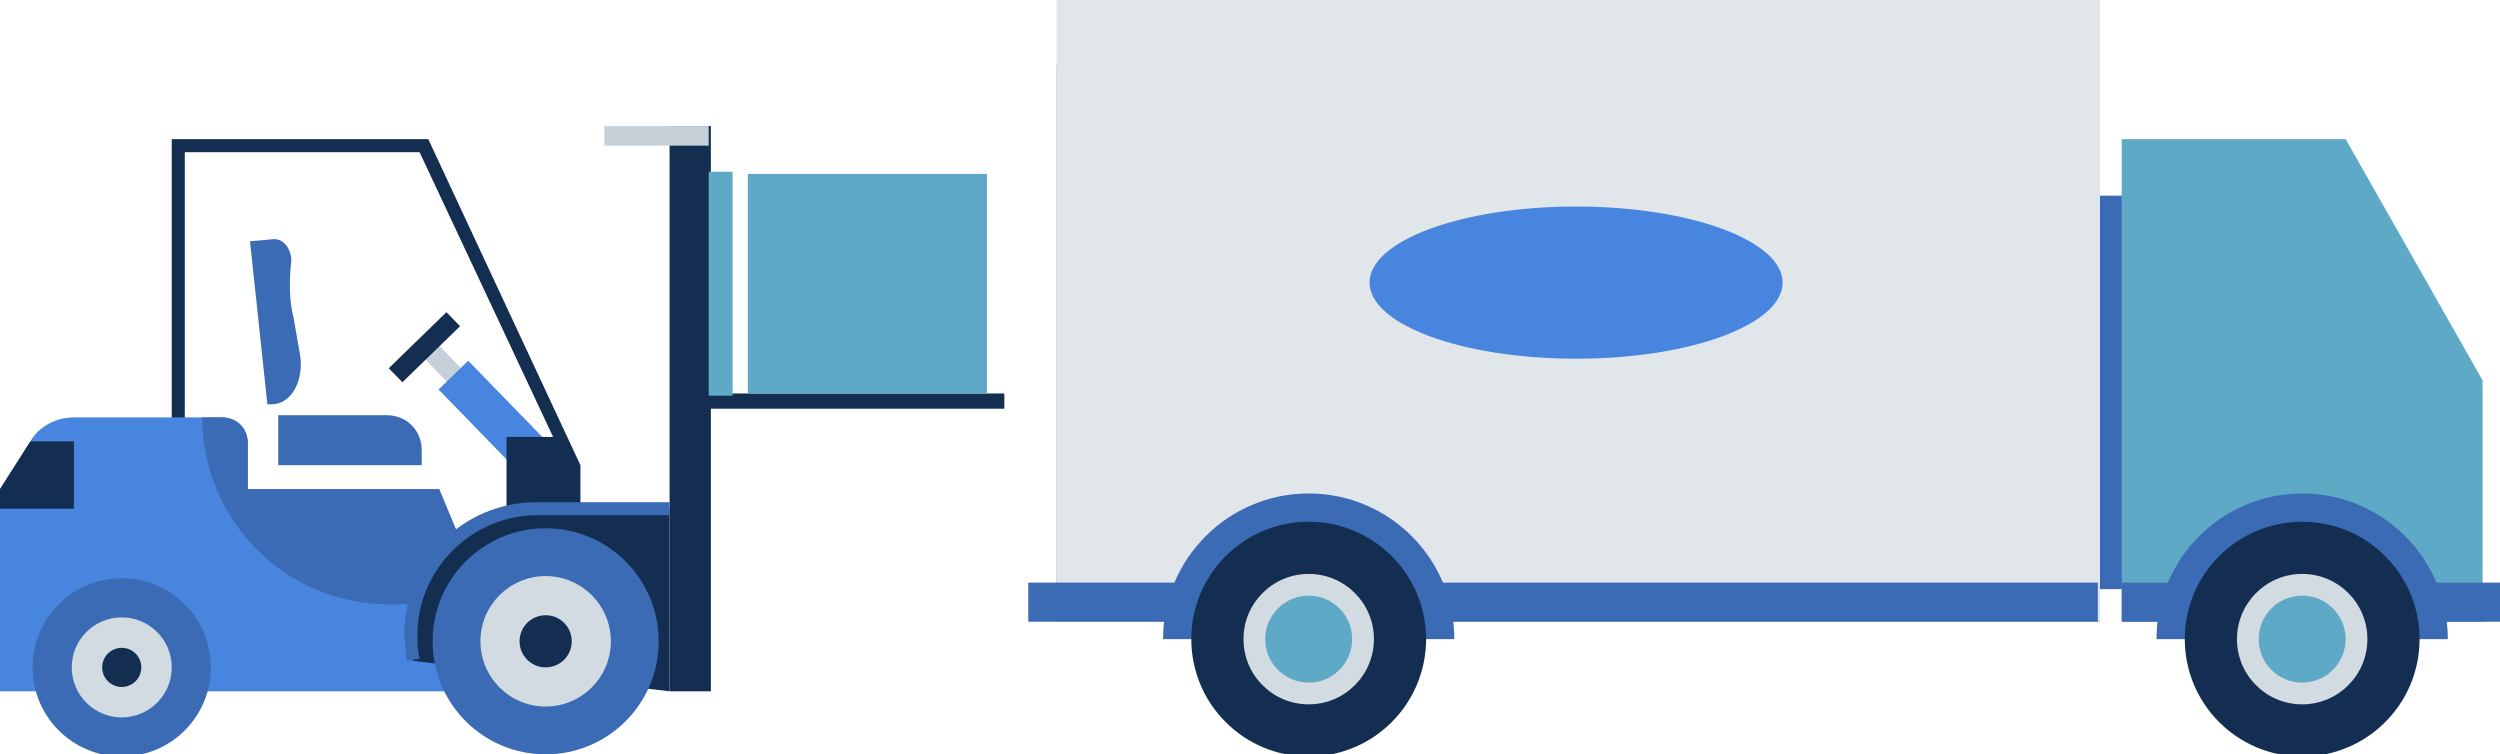 <?xml version="1.0" encoding="utf-8"?>
<!-- Generator: Adobe Illustrator 19.1.0, SVG Export Plug-In . SVG Version: 6.00 Build 0)  -->
<svg version="1.1" xmlns="http://www.w3.org/2000/svg" xmlns:xlink="http://www.w3.org/1999/xlink" x="0px" y="0px"
	 viewBox="0 0 115 34.7" style="enable-background:new 0 0 115 34.7;" xml:space="preserve">
<g id="Grid" style="display:none;">
</g>
<g id="Layer_2">
	<g>
		<g>
			<rect x="48.6" y="3" style="fill:#5DAAC7;" width="48" height="25.6"/>
			<rect x="50.2" y="9" style="fill:#3A6BB4;" width="56.6" height="18.1"/>
			<polygon style="fill:#5EA9C6;" points="114.2,17.5 107.9,6.4 97.6,6.4 97.6,28.6 114.2,28.6 			"/>
			<rect x="48.6" style="fill:#E1E6EB;" width="48" height="28.6"/>
			<rect x="47.3" y="26.8" style="fill:#3A6BB4;" width="49.2" height="1.8"/>
			<path style="fill:#3A6BB4;" d="M53.5,29.4c0-3.7,3-6.7,6.7-6.7c3.7,0,6.7,3,6.7,6.7"/>
			<ellipse style="fill:#142E52;" cx="60.2" cy="29.4" rx="5.4" ry="5.4"/>
			<ellipse style="fill:#D3DBE2;" cx="60.2" cy="29.4" rx="3" ry="3"/>
			<ellipse style="fill:#5EA9C6;" cx="60.2" cy="29.4" rx="2" ry="2"/>
			<rect x="97.6" y="26.8" style="fill:#3A6BB4;" width="17.4" height="1.8"/>
			<path style="fill:#3A6BB4;" d="M99.2,29.4c0-3.7,3-6.7,6.7-6.7s6.7,3,6.7,6.7"/>
			<g>
				<ellipse style="fill:#142E52;" cx="105.9" cy="29.4" rx="5.4" ry="5.4"/>
				<ellipse style="fill:#D3DBE2;" cx="105.9" cy="29.4" rx="3" ry="3"/>
				<ellipse style="fill:#5EA9C6;" cx="105.9" cy="29.4" rx="2" ry="2"/>
			</g>
			<ellipse style="fill:#4885DE;" cx="72.5" cy="13" rx="9.5" ry="3.5"/>
		</g>
		<g>
			<rect x="30.8" y="5.8" style="fill:#142E52;" width="1.9" height="26"/>
			<rect x="31.7" y="18.1" style="fill:#142E52;" width="14.5" height="0.7"/>
			<rect x="34.4" y="8" style="fill:#5EA9C6;" width="11" height="10.1"/>
			<path style="fill:#3A6BB4;" d="M12.8,21.4h6.6v-0.7c0-0.9-0.7-1.6-1.6-1.6h-5V21.4z"/>
			<path style="fill:#3A6BB4;" d="M13.8,16.3l-0.3-1.7c-0.2-0.8-0.2-1.7-0.1-2.6l0,0c0-0.5-0.3-1-0.8-1l-1.1,0.1l0.8,7.5l0.2,0
				C13.4,18.6,14,17.5,13.8,16.3z"/>
			<rect x="27.8" y="5.8" style="fill:#C5D0D9;" width="4.8" height="0.9"/>
			
				<rect x="20.3" y="15.4" transform="matrix(-0.717 0.697 -0.697 -0.717 47.73 15.097)" style="fill:#C5D0D9;" width="0.9" height="3.7"/>
			
				<rect x="17.7" y="15.4" transform="matrix(-0.717 0.697 -0.697 -0.717 44.588 13.71)" style="fill:#142E52;" width="3.7" height="0.9"/>
			
				<rect x="21.7" y="16.6" transform="matrix(-0.717 0.697 -0.697 -0.717 52.291 17.099)" style="fill:#4885DE;" width="1.9" height="5.2"/>
			<polygon style="fill:#142E52;" points="26.2,26.3 23.3,26.3 23.3,20.1 25.6,20.1 26.2,21.1 			"/>
			<polygon style="fill:#142E52;" points="26.1,26.8 26.7,26.8 26.7,21.4 19.7,6.4 7.9,6.4 7.9,23.7 8.5,23.7 8.5,7 19.3,7 
				26.1,21.5 			"/>
			<path style="fill:#4885DE;" d="M1.4,20.3c0.4-0.7,1.2-1.1,2-1.1h6.8c0.7,0,1.2,0.5,1.2,1.2v2.1h8.8l1.5,3.6h3.1v5.7H0l0-2.6
				l0-3.1l0-3.6L1.4,20.3z"/>
			<polygon style="fill:#142E52;" points="0,23.4 3.4,23.4 3.4,20.3 1.4,20.3 0,22.5 			"/>
			<g>
				<defs>
					<path id="SVGID_57_" d="M1.4,20.3c0.4-0.7,1.2-1.1,2-1.1h6.8c0.7,0,1.2,0.5,1.2,1.2v2.1h8.8l1.5,3.6h3.1v5.7H0l0-2.6l0-3.1
						l0-3.6L1.4,20.3z"/>
				</defs>
				<clipPath id="SVGID_2_">
					<use xlink:href="#SVGID_57_"  style="overflow:visible;"/>
				</clipPath>
				<path style="clip-path:url(#SVGID_2_);fill:#3A6BB4;" d="M26.4,27.8h-8.5c-4.8,0-8.6-3.9-8.6-8.6v-0.1h17.1V27.8z"/>
			</g>
			<g>
				<g>
					<circle style="fill:#3A6BB4;" cx="5.6" cy="30.7" r="4.1"/>
					<circle style="fill:#D3DBE2;" cx="5.6" cy="30.7" r="2.3"/>
					<circle style="fill:#142E52;" cx="5.6" cy="30.7" r="0.9"/>
				</g>
				<path style="fill:#142E52;" d="M19,30.4c-0.1-0.4-0.1-0.8-0.1-1.2c0-3.2,2.6-5.8,5.8-5.8h6.1v8.4L19,30.4z"/>
				<path style="fill:#3A6BB4;" d="M18.7,30.4l0.6-0.1c-0.1-0.4-0.1-0.7-0.1-1.1c0-3,2.5-5.5,5.5-5.5h6.1v-0.6h-6.1
					c-3.4,0-6.1,2.7-6.1,6.1C18.6,29.6,18.7,30,18.7,30.4z"/>
				<g>
					<circle style="fill:#3A6BB4;" cx="25.1" cy="29.5" r="5.2"/>
					<circle style="fill:#D3DBE2;" cx="25.1" cy="29.5" r="3"/>
					<circle style="fill:#142E52;" cx="25.1" cy="29.5" r="1.2"/>
				</g>
			</g>
			<rect x="32.6" y="7.9" style="fill:#5EA9C6;" width="1.1" height="10.3"/>
		</g>
	</g>
</g>
<g id="Info">
</g>
</svg>
